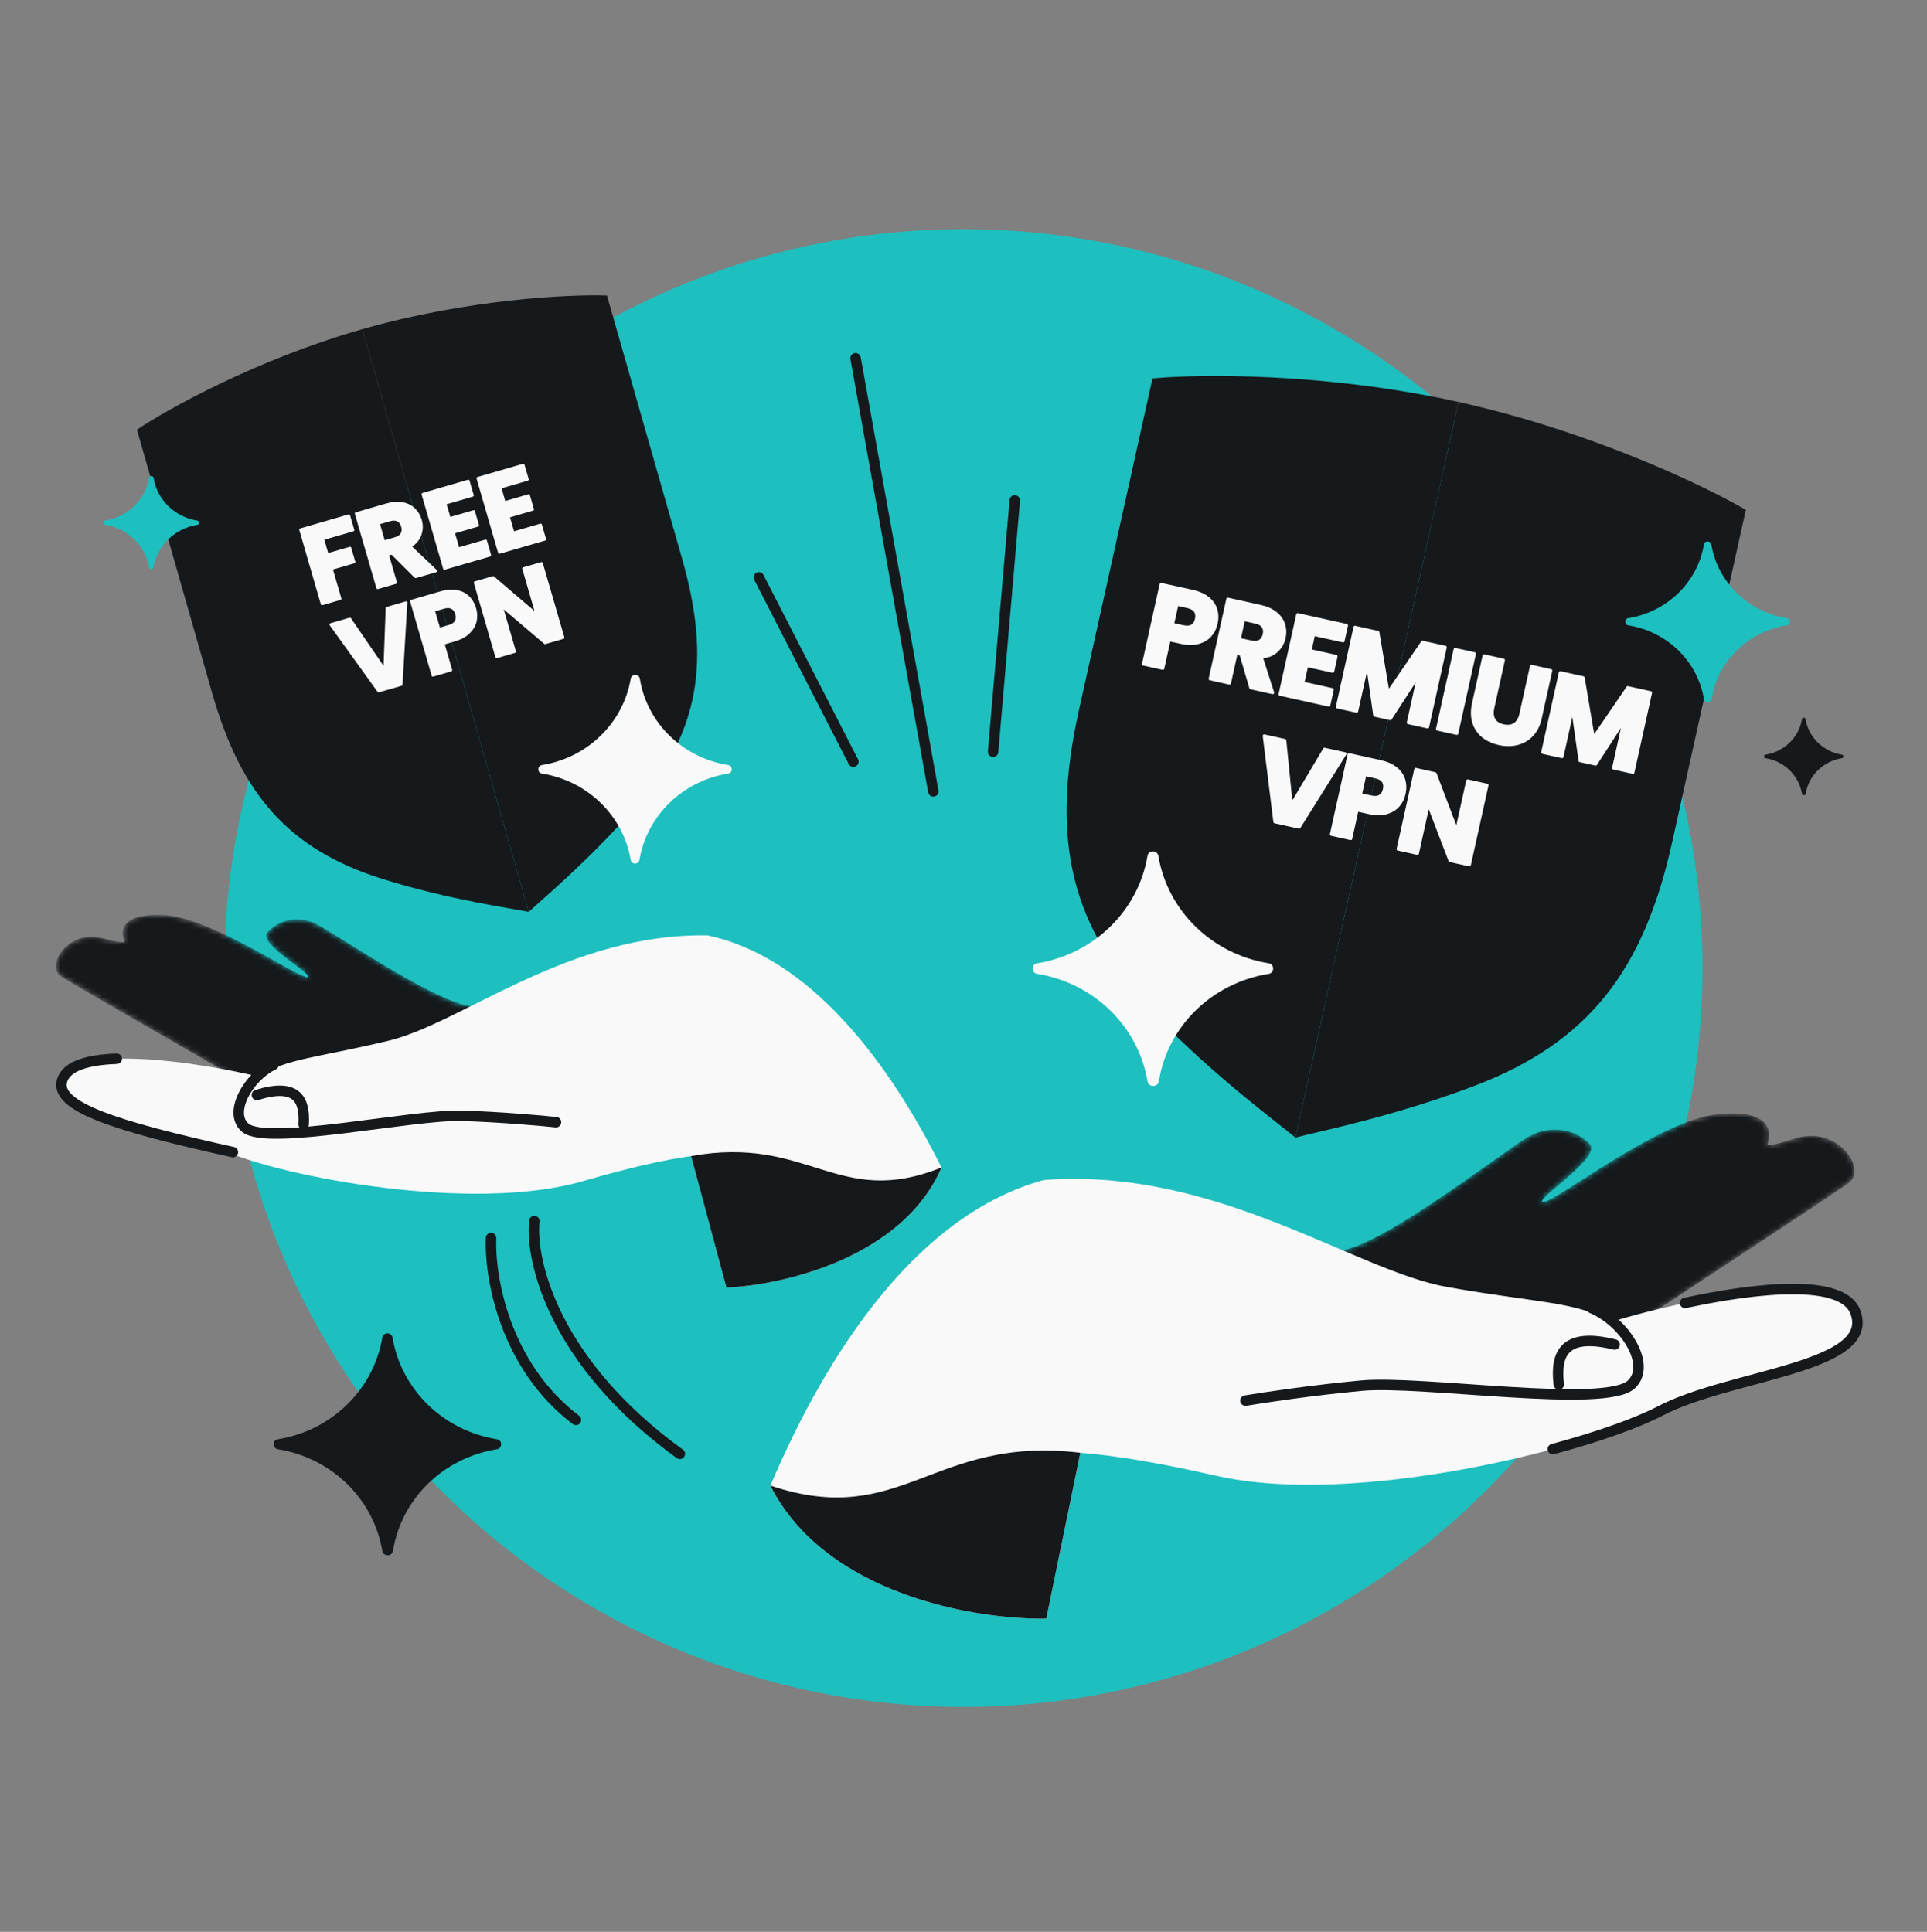 <svg width="368" height="369" viewBox="0 0 368 369" fill="none" xmlns="http://www.w3.org/2000/svg">
<rect x="0" y="0" width="368" height="369" fill="#808080" stroke="none"/>
<g clip-path="url(#clip0_3034_2664)">
<circle cx="184" cy="184.91" r="141.131" fill="#1EBFBF"/>
<mask id="mask0_3034_2664" style="mask-type:alpha" maskUnits="userSpaceOnUse" x="10" y="174" width="95" height="33">
<path d="M11.671 186.51C14.548 188.397 43.425 204.859 44.58 205.649C50.682 209.454 86.971 200.572 104.353 195.655C101.719 194.941 94.995 193.224 89.173 192.061C81.896 190.608 64.308 178.498 60.474 176.538C56.64 174.578 52.722 176.026 51.003 178.211C49.284 180.395 60.333 186.365 58.71 186.646C57.088 186.928 40.373 175.23 31.315 174.787C24.069 174.432 22.661 177.071 23.788 179.828C23.788 179.828 24.205 180.433 19.499 179.2C12.955 177.485 8.62 184.509 11.671 186.51Z" fill="black"/>
</mask>
<g mask="url(#mask0_3034_2664)">
<path d="M11.671 186.51C14.548 188.397 43.425 204.859 44.58 205.649C50.682 209.454 86.971 200.572 104.353 195.655C101.719 194.941 94.995 193.224 89.173 192.061C81.896 190.608 64.308 178.498 60.474 176.538C56.64 174.578 52.722 176.026 51.003 178.211C49.284 180.395 60.333 186.365 58.71 186.646C57.088 186.928 40.373 175.23 31.315 174.787C24.069 174.432 22.661 177.071 23.788 179.828C23.788 179.828 24.205 180.433 19.499 179.2C12.955 177.485 8.62 184.509 11.671 186.51Z" fill="#16191C"/>
<path d="M21.35 178.799C32.972 182.42 56.897 195.89 63.371 202.465M50.288 181.348C61.198 188.438 83.523 199.711 82.354 199.903" stroke="#1EBFBF" stroke-width="https://surfshark.com/wp-content/uploads/2023/08/2"/>
</g>
<path d="M74.139 198.804C88.235 195.449 108.482 178.222 135.085 178.667C154.602 182.769 169.644 202.636 179.801 223.001C172.345 240.313 149.309 245.51 138.723 245.944L131.979 220.826C126.746 221.545 119.954 223.095 111.348 225.602C90.261 231.743 53.957 224.801 42.695 219.758C31.434 214.716 9.002 215.167 11.879 206.309C14.18 199.224 37.734 202.887 49.223 205.604C55.128 202.088 60.042 202.159 74.139 198.804Z" fill="#F9F9F9"/>
<path d="M22.298 202.23C16.909 202.417 12.776 203.545 11.878 206.31C10.226 211.396 22.299 215.145 44.476 220.065" stroke="#16191C" stroke-width="2" stroke-linecap="round"/>
<path d="M138.723 245.943L131.979 220.825C154.516 216.733 159.96 230.999 179.801 223C172.345 240.312 149.309 245.509 138.723 245.943Z" fill="#16191C"/>
<path d="M52.249 203.35C47.334 205.767 43.513 212.604 46.855 215.415C51.032 218.929 78.929 212.824 88.241 213.124C95.691 213.363 103.303 214.04 106.178 214.348" stroke="#16191C" stroke-width="2" stroke-linecap="round"/>
<path d="M49.058 209.151C56.697 206.77 58.264 210.022 57.987 214.75" stroke="#16191C" stroke-width="2" stroke-linecap="round"/>
<path d="M26.148 82.07C32.123 78.063 49.1 68.614 69.206 62.874L100.982 174.176C97.924 173.539 85.835 171.898 73.088 167.902C55.081 162.256 46.022 151.684 40.499 132.335L26.148 82.07Z" fill="#16191C"/>
<path d="M115.909 56.444C108.719 56.196 89.313 57.134 69.207 62.874L100.983 174.176C103.244 172.02 112.644 164.244 121.36 154.121C133.672 139.819 135.783 126.058 130.259 106.709L115.909 56.444Z" fill="#16191C"/>
<path d="M66.626 98.484L67.43 101.256L61.643 102.935L62.512 105.93L66.843 104.673L67.623 107.365L63.293 108.621L64.96 114.367L61.5 115.371L57.379 101.167L66.626 98.484ZM79.358 110.19L74.848 105.685L74.018 105.926L75.574 111.288L72.114 112.292L67.992 98.088L73.8 96.403C74.919 96.078 75.927 95.997 76.823 96.162C77.732 96.322 78.483 96.689 79.073 97.264C79.66 97.825 80.075 98.523 80.318 99.36C80.592 100.304 80.566 101.225 80.242 102.124C79.931 103.018 79.302 103.771 78.353 104.383L83.263 109.057L79.358 110.19ZM73.308 103.478L75.453 102.855C76.087 102.671 76.514 102.379 76.734 101.979C76.968 101.575 77.002 101.089 76.838 100.523C76.681 99.983 76.396 99.605 75.982 99.389C75.582 99.169 75.065 99.15 74.431 99.335L72.286 99.957L73.308 103.478ZM85.004 96.157L85.838 99.03L90.472 97.686L91.247 100.357L86.613 101.701L87.517 104.817L92.758 103.297L93.562 106.069L84.861 108.593L80.74 94.389L89.441 91.864L90.245 94.636L85.004 96.157ZM95.499 93.112L96.333 95.985L100.966 94.641L101.741 97.312L97.108 98.656L98.012 101.772L103.253 100.252L104.057 103.024L95.356 105.548L91.235 91.344L99.936 88.819L100.74 91.591L95.499 93.112ZM77.55 115.098L76.633 130.764L72.303 132.021L63.144 119.278L66.826 118.209L73.459 127.912L73.888 116.16L77.55 115.098ZM90.696 116.241C90.935 117.064 90.966 117.875 90.787 118.672C90.605 119.456 90.184 120.171 89.523 120.816C88.862 121.461 87.951 121.952 86.791 122.289L84.646 122.911L86.126 128.01L82.666 129.014L78.544 114.809L84.149 113.183C85.282 112.854 86.297 112.772 87.193 112.936C88.088 113.101 88.832 113.47 89.423 114.044C90.013 114.619 90.438 115.351 90.696 116.241ZM85.73 119.613C86.391 119.421 86.838 119.123 87.072 118.719C87.305 118.315 87.34 117.83 87.176 117.263C87.011 116.696 86.722 116.305 86.308 116.089C85.895 115.872 85.357 115.86 84.696 116.052L82.814 116.598L83.848 120.159L85.73 119.613ZM107.547 121.795L104.087 122.799L95.758 115.716L98.3 124.478L94.84 125.482L90.719 111.277L94.179 110.273L102.52 117.396L99.966 108.594L103.426 107.59L107.547 121.795Z" fill="#F9F9F9"/>
<path d="M66.626 98.484L66.852 98.418C66.816 98.293 66.685 98.222 66.561 98.258L66.626 98.484ZM67.43 101.256L67.496 101.482C67.621 101.446 67.693 101.315 67.657 101.19L67.43 101.256ZM61.643 102.935L61.578 102.709C61.453 102.745 61.381 102.876 61.417 103.001L61.643 102.935ZM62.512 105.93L62.286 105.995C62.322 106.12 62.453 106.192 62.578 106.156L62.512 105.93ZM66.843 104.673L67.069 104.608C67.032 104.483 66.902 104.411 66.777 104.447L66.843 104.673ZM67.623 107.365L67.689 107.591C67.814 107.554 67.886 107.424 67.849 107.299L67.623 107.365ZM63.293 108.621L63.227 108.395C63.103 108.431 63.031 108.562 63.067 108.687L63.293 108.621ZM64.96 114.367L65.026 114.594C65.151 114.557 65.223 114.427 65.187 114.302L64.96 114.367ZM61.5 115.371L61.274 115.437C61.31 115.562 61.441 115.634 61.566 115.598L61.5 115.371ZM57.379 101.167L57.313 100.941C57.188 100.977 57.117 101.108 57.153 101.233L57.379 101.167ZM66.4 98.549L67.204 101.322L67.657 101.19L66.852 98.418L66.4 98.549ZM67.365 101.03L61.578 102.709L61.709 103.161L67.496 101.482L67.365 101.03ZM61.417 103.001L62.286 105.995L62.739 105.864L61.87 102.869L61.417 103.001ZM62.578 106.156L66.908 104.9L66.777 104.447L62.447 105.704L62.578 106.156ZM66.616 104.739L67.397 107.43L67.849 107.299L67.069 104.608L66.616 104.739ZM67.558 107.138L63.227 108.395L63.359 108.847L67.689 107.591L67.558 107.138ZM63.067 108.687L64.734 114.433L65.187 114.302L63.519 108.555L63.067 108.687ZM64.895 114.141L61.435 115.145L61.566 115.598L65.026 114.594L64.895 114.141ZM61.727 115.306L57.605 101.101L57.153 101.233L61.274 115.437L61.727 115.306ZM57.445 101.393L66.692 98.71L66.561 98.258L57.313 100.941L57.445 101.393ZM79.358 110.19L79.191 110.357C79.252 110.417 79.341 110.44 79.423 110.416L79.358 110.19ZM74.848 105.685L75.014 105.519C74.953 105.458 74.865 105.435 74.782 105.459L74.848 105.685ZM74.018 105.926L73.953 105.7C73.828 105.736 73.756 105.867 73.792 105.992L74.018 105.926ZM75.574 111.288L75.639 111.514C75.764 111.478 75.836 111.347 75.8 111.222L75.574 111.288ZM72.114 112.292L71.888 112.358C71.924 112.482 72.055 112.554 72.18 112.518L72.114 112.292ZM67.992 98.088L67.927 97.861C67.802 97.898 67.73 98.028 67.766 98.153L67.992 98.088ZM76.823 96.162L76.781 96.393L76.782 96.393L76.823 96.162ZM79.073 97.264L78.909 97.432L78.911 97.434L79.073 97.264ZM80.242 102.124L80.021 102.044L80.02 102.046L80.242 102.124ZM78.353 104.383L78.225 104.185C78.165 104.224 78.125 104.289 78.118 104.361C78.112 104.433 78.138 104.504 78.191 104.554L78.353 104.383ZM83.263 109.057L83.329 109.283C83.409 109.26 83.472 109.195 83.492 109.113C83.512 109.031 83.486 108.945 83.425 108.887L83.263 109.057ZM73.308 103.478L73.082 103.543C73.118 103.668 73.248 103.74 73.373 103.704L73.308 103.478ZM76.734 101.979L76.53 101.861L76.528 101.865L76.734 101.979ZM75.982 99.389L75.869 99.595L75.873 99.598L75.982 99.389ZM72.286 99.957L72.221 99.731C72.096 99.767 72.024 99.897 72.06 100.022L72.286 99.957ZM79.524 110.024L75.014 105.519L74.681 105.852L79.191 110.357L79.524 110.024ZM74.782 105.459L73.953 105.7L74.084 106.152L74.913 105.911L74.782 105.459ZM73.792 105.992L75.348 111.354L75.8 111.222L74.244 105.86L73.792 105.992ZM75.508 111.062L72.048 112.066L72.18 112.518L75.639 111.514L75.508 111.062ZM72.34 112.226L68.219 98.022L67.766 98.153L71.888 112.358L72.34 112.226ZM68.058 98.314L73.865 96.629L73.734 96.176L67.927 97.861L68.058 98.314ZM73.865 96.629C74.959 96.311 75.929 96.237 76.781 96.393L76.865 95.93C75.925 95.757 74.879 95.844 73.734 96.176L73.865 96.629ZM76.782 96.393C77.651 96.546 78.356 96.895 78.909 97.432L79.237 97.095C78.609 96.484 77.814 96.097 76.864 95.93L76.782 96.393ZM78.911 97.434C79.465 97.964 79.859 98.626 80.091 99.425L80.544 99.294C80.29 98.421 79.855 97.685 79.236 97.093L78.911 97.434ZM80.091 99.425C80.352 100.323 80.328 101.194 80.021 102.044L80.464 102.204C80.805 101.257 80.831 100.285 80.544 99.294L80.091 99.425ZM80.02 102.046C79.729 102.882 79.138 103.596 78.225 104.185L78.481 104.581C79.465 103.946 80.133 103.154 80.465 102.201L80.02 102.046ZM78.191 104.554L83.101 109.228L83.425 108.887L78.515 104.212L78.191 104.554ZM83.197 108.831L79.292 109.964L79.423 110.416L83.329 109.283L83.197 108.831ZM73.373 103.704L75.518 103.081L75.387 102.629L73.242 103.251L73.373 103.704ZM75.518 103.081C76.185 102.888 76.679 102.568 76.94 102.092L76.528 101.865C76.349 102.191 75.988 102.455 75.387 102.629L75.518 103.081ZM76.938 102.097C77.212 101.623 77.241 101.068 77.064 100.457L76.612 100.588C76.763 101.11 76.724 101.526 76.53 101.861L76.938 102.097ZM77.064 100.457C76.894 99.869 76.573 99.432 76.091 99.18L75.873 99.598C76.219 99.778 76.469 100.097 76.612 100.588L77.064 100.457ZM76.096 99.183C75.621 98.921 75.033 98.915 74.365 99.108L74.497 99.561C75.097 99.386 75.544 99.416 75.869 99.595L76.096 99.183ZM74.365 99.108L72.221 99.731L72.352 100.183L74.497 99.561L74.365 99.108ZM72.06 100.022L73.082 103.543L73.534 103.412L72.512 99.891L72.06 100.022ZM85.004 96.157L84.939 95.931C84.814 95.967 84.742 96.098 84.778 96.223L85.004 96.157ZM85.838 99.03L85.612 99.096C85.648 99.221 85.779 99.293 85.904 99.256L85.838 99.03ZM90.472 97.686L90.698 97.62C90.662 97.495 90.531 97.423 90.406 97.46L90.472 97.686ZM91.247 100.357L91.312 100.583C91.437 100.547 91.509 100.416 91.473 100.291L91.247 100.357ZM86.613 101.701L86.547 101.475C86.422 101.511 86.351 101.642 86.387 101.767L86.613 101.701ZM87.517 104.817L87.291 104.883C87.327 105.008 87.458 105.08 87.583 105.043L87.517 104.817ZM92.758 103.297L92.984 103.231C92.948 103.106 92.817 103.034 92.692 103.071L92.758 103.297ZM93.562 106.069L93.628 106.295C93.753 106.259 93.825 106.128 93.788 106.003L93.562 106.069ZM84.861 108.593L84.635 108.659C84.671 108.784 84.802 108.856 84.927 108.819L84.861 108.593ZM80.74 94.389L80.674 94.163C80.549 94.199 80.478 94.329 80.514 94.454L80.74 94.389ZM89.441 91.864L89.667 91.799C89.631 91.674 89.5 91.602 89.375 91.638L89.441 91.864ZM90.245 94.636L90.311 94.862C90.436 94.826 90.507 94.696 90.471 94.571L90.245 94.636ZM84.778 96.223L85.612 99.096L86.064 98.965L85.23 96.091L84.778 96.223ZM85.904 99.256L90.537 97.912L90.406 97.46L85.772 98.804L85.904 99.256ZM90.246 97.751L91.02 100.422L91.473 100.291L90.698 97.62L90.246 97.751ZM91.181 100.131L86.547 101.475L86.679 101.927L91.312 100.583L91.181 100.131ZM86.387 101.767L87.291 104.883L87.743 104.752L86.839 101.636L86.387 101.767ZM87.583 105.043L92.823 103.523L92.692 103.071L87.451 104.591L87.583 105.043ZM92.532 103.362L93.336 106.134L93.788 106.003L92.984 103.231L92.532 103.362ZM93.496 105.843L84.796 108.367L84.927 108.819L93.628 106.295L93.496 105.843ZM85.088 108.528L80.966 94.323L80.514 94.454L84.635 108.659L85.088 108.528ZM80.805 94.615L89.506 92.09L89.375 91.638L80.674 94.163L80.805 94.615ZM89.215 91.93L90.019 94.702L90.471 94.571L89.667 91.799L89.215 91.93ZM90.179 94.41L84.939 95.931L85.07 96.383L90.311 94.862L90.179 94.41ZM95.499 93.112L95.433 92.886C95.309 92.922 95.237 93.053 95.273 93.177L95.499 93.112ZM96.333 95.985L96.107 96.051C96.143 96.176 96.273 96.248 96.398 96.211L96.333 95.985ZM100.966 94.641L101.193 94.575C101.156 94.45 101.026 94.378 100.901 94.415L100.966 94.641ZM101.741 97.312L101.807 97.538C101.932 97.501 102.004 97.371 101.968 97.246L101.741 97.312ZM97.108 98.656L97.042 98.43C96.917 98.466 96.845 98.597 96.882 98.722L97.108 98.656ZM98.012 101.772L97.786 101.838C97.822 101.963 97.953 102.035 98.078 101.998L98.012 101.772ZM103.253 100.252L103.479 100.186C103.442 100.061 103.312 99.989 103.187 100.025L103.253 100.252ZM104.057 103.024L104.123 103.25C104.247 103.214 104.319 103.083 104.283 102.958L104.057 103.024ZM95.356 105.548L95.13 105.614C95.166 105.739 95.297 105.811 95.422 105.774L95.356 105.548ZM91.235 91.344L91.169 91.118C91.044 91.154 90.972 91.284 91.009 91.409L91.235 91.344ZM99.936 88.819L100.162 88.754C100.125 88.629 99.995 88.557 99.87 88.593L99.936 88.819ZM100.74 91.591L100.805 91.817C100.93 91.781 101.002 91.651 100.966 91.526L100.74 91.591ZM95.273 93.177L96.107 96.051L96.559 95.919L95.725 93.046L95.273 93.177ZM96.398 96.211L101.032 94.867L100.901 94.415L96.267 95.759L96.398 96.211ZM100.74 94.706L101.515 97.377L101.968 97.246L101.193 94.575L100.74 94.706ZM101.676 97.085L97.042 98.43L97.173 98.882L101.807 97.538L101.676 97.085ZM96.882 98.722L97.786 101.838L98.238 101.707L97.334 98.591L96.882 98.722ZM98.078 101.998L103.318 100.478L103.187 100.025L97.946 101.546L98.078 101.998ZM103.026 100.317L103.831 103.089L104.283 102.958L103.479 100.186L103.026 100.317ZM103.991 102.798L95.29 105.322L95.422 105.774L104.123 103.25L103.991 102.798ZM95.582 105.483L91.461 91.278L91.009 91.409L95.13 105.614L95.582 105.483ZM91.3 91.57L100.001 89.045L99.87 88.593L91.169 91.118L91.3 91.57ZM99.709 88.885L100.514 91.657L100.966 91.526L100.162 88.754L99.709 88.885ZM100.674 91.365L95.433 92.886L95.565 93.338L100.805 91.817L100.674 91.365ZM77.55 115.098L77.785 115.112C77.79 115.035 77.757 114.961 77.697 114.914C77.637 114.866 77.558 114.85 77.485 114.872L77.55 115.098ZM76.633 130.764L76.699 130.99C76.795 130.963 76.863 130.878 76.868 130.778L76.633 130.764ZM72.303 132.021L72.112 132.158C72.17 132.239 72.273 132.275 72.369 132.247L72.303 132.021ZM63.144 119.278L63.078 119.052C63.004 119.073 62.946 119.129 62.921 119.201C62.896 119.273 62.908 119.353 62.952 119.415L63.144 119.278ZM66.826 118.209L67.02 118.077C66.963 117.993 66.858 117.955 66.76 117.983L66.826 118.209ZM73.459 127.912L73.264 128.045C73.322 128.129 73.426 128.167 73.524 128.138C73.622 128.11 73.69 128.022 73.694 127.921L73.459 127.912ZM73.888 116.16L73.822 115.934C73.725 115.963 73.656 116.05 73.653 116.152L73.888 116.16ZM77.315 115.084L76.398 130.75L76.868 130.778L77.785 115.112L77.315 115.084ZM76.568 130.538L72.238 131.794L72.369 132.247L76.699 130.99L76.568 130.538ZM72.494 131.883L63.335 119.141L62.952 119.415L72.112 132.158L72.494 131.883ZM63.209 119.504L66.892 118.436L66.76 117.983L63.078 119.052L63.209 119.504ZM66.632 118.342L73.264 128.045L73.653 127.779L67.02 118.077L66.632 118.342ZM73.694 127.921L74.123 116.169L73.653 116.152L73.223 127.904L73.694 127.921ZM73.954 116.387L77.616 115.324L77.485 114.872L73.822 115.934L73.954 116.387ZM90.787 118.672L91.017 118.725L91.017 118.723L90.787 118.672ZM89.523 120.816L89.358 120.647L89.523 120.816ZM84.646 122.911L84.581 122.685C84.456 122.721 84.384 122.852 84.42 122.977L84.646 122.911ZM86.126 128.01L86.191 128.236C86.316 128.2 86.388 128.069 86.352 127.944L86.126 128.01ZM82.666 129.014L82.439 129.08C82.476 129.204 82.606 129.276 82.731 129.24L82.666 129.014ZM78.544 114.809L78.479 114.583C78.354 114.62 78.282 114.75 78.318 114.875L78.544 114.809ZM87.193 112.936L87.235 112.705L87.193 112.936ZM82.814 116.598L82.749 116.372C82.624 116.408 82.552 116.539 82.588 116.663L82.814 116.598ZM83.848 120.159L83.622 120.225C83.658 120.35 83.788 120.421 83.913 120.385L83.848 120.159ZM90.47 116.307C90.698 117.094 90.727 117.864 90.558 118.621L91.017 118.723C91.204 117.885 91.172 117.035 90.922 116.176L90.47 116.307ZM90.558 118.619C90.388 119.353 89.992 120.029 89.358 120.647L89.687 120.984C90.376 120.313 90.823 119.559 91.017 118.725L90.558 118.619ZM89.358 120.647C88.732 121.259 87.859 121.734 86.725 122.063L86.857 122.515C88.043 122.171 88.991 121.664 89.687 120.984L89.358 120.647ZM86.725 122.063L84.581 122.685L84.712 123.137L86.857 122.515L86.725 122.063ZM84.42 122.977L85.9 128.076L86.352 127.944L84.872 122.845L84.42 122.977ZM86.06 127.784L82.6 128.788L82.731 129.24L86.191 128.236L86.06 127.784ZM82.892 128.948L78.77 114.744L78.318 114.875L82.439 129.08L82.892 128.948ZM78.61 115.036L84.215 113.409L84.084 112.957L78.479 114.583L78.61 115.036ZM84.215 113.409C85.323 113.088 86.299 113.012 87.15 113.168L87.235 112.705C86.294 112.532 85.242 112.621 84.084 112.957L84.215 113.409ZM87.15 113.168C88.005 113.325 88.705 113.675 89.259 114.213L89.587 113.875C88.959 113.265 88.172 112.876 87.235 112.705L87.15 113.168ZM89.259 114.213C89.817 114.756 90.222 115.451 90.47 116.307L90.922 116.176C90.654 115.251 90.21 114.482 89.587 113.875L89.259 114.213ZM85.795 119.839C86.487 119.638 87 119.314 87.275 118.837L86.868 118.601C86.676 118.933 86.294 119.204 85.664 119.387L85.795 119.839ZM87.275 118.837C87.549 118.363 87.579 117.808 87.402 117.197L86.95 117.329C87.101 117.851 87.061 118.266 86.868 118.601L87.275 118.837ZM87.402 117.197C87.225 116.586 86.902 116.133 86.418 115.88L86.199 116.297C86.542 116.477 86.798 116.807 86.95 117.329L87.402 117.197ZM86.418 115.88C85.929 115.625 85.323 115.625 84.631 115.826L84.762 116.278C85.392 116.095 85.86 116.12 86.199 116.297L86.418 115.88ZM84.631 115.826L82.749 116.372L82.88 116.824L84.762 116.278L84.631 115.826ZM82.588 116.663L83.622 120.225L84.074 120.094L83.041 116.532L82.588 116.663ZM83.913 120.385L85.795 119.839L85.664 119.387L83.782 119.933L83.913 120.385ZM107.547 121.795L107.613 122.021C107.738 121.985 107.81 121.854 107.773 121.729L107.547 121.795ZM104.087 122.799L103.935 122.978C103.995 123.029 104.077 123.047 104.153 123.025L104.087 122.799ZM95.758 115.716L95.91 115.537C95.831 115.469 95.717 115.462 95.63 115.518C95.543 115.575 95.503 115.682 95.532 115.782L95.758 115.716ZM98.3 124.478L98.366 124.704C98.491 124.668 98.562 124.537 98.526 124.412L98.3 124.478ZM94.84 125.482L94.614 125.547C94.65 125.672 94.781 125.744 94.906 125.708L94.84 125.482ZM90.719 111.277L90.653 111.051C90.528 111.087 90.456 111.218 90.493 111.343L90.719 111.277ZM94.179 110.273L94.332 110.094C94.271 110.043 94.189 110.025 94.113 110.047L94.179 110.273ZM102.52 117.396L102.367 117.575C102.446 117.643 102.56 117.65 102.647 117.594C102.735 117.537 102.775 117.43 102.746 117.33L102.52 117.396ZM99.966 108.594L99.9 108.368C99.775 108.404 99.703 108.535 99.74 108.66L99.966 108.594ZM103.426 107.59L103.652 107.524C103.616 107.4 103.485 107.328 103.36 107.364L103.426 107.59ZM107.482 121.568L104.022 122.572L104.153 123.025L107.613 122.021L107.482 121.568ZM104.24 122.619L95.91 115.537L95.606 115.896L103.935 122.978L104.24 122.619ZM95.532 115.782L98.074 124.543L98.526 124.412L95.984 115.651L95.532 115.782ZM98.234 124.252L94.774 125.255L94.906 125.708L98.366 124.704L98.234 124.252ZM95.066 125.416L90.945 111.211L90.493 111.343L94.614 125.547L95.066 125.416ZM90.784 111.503L94.244 110.499L94.113 110.047L90.653 111.051L90.784 111.503ZM94.026 110.452L102.367 117.575L102.673 117.217L94.332 110.094L94.026 110.452ZM102.746 117.33L100.192 108.528L99.74 108.66L102.293 117.462L102.746 117.33ZM100.031 108.82L103.491 107.816L103.36 107.364L99.9 108.368L100.031 108.82ZM103.2 107.656L107.321 121.86L107.773 121.729L103.652 107.524L103.2 107.656Z" fill="#F9F9F9"/>
<path d="M103.567 147.77C102.557 147.689 102.558 146.211 103.567 146.122C112.2 144.709 118.978 138.117 120.43 129.72C120.531 128.642 122.105 128.642 122.205 129.72C123.577 138.117 130.355 144.709 138.988 146.122C139.997 146.211 139.998 147.689 138.988 147.77C130.355 149.182 123.577 155.774 122.125 164.171C122.028 165.204 120.518 165.204 120.43 164.171C118.978 155.774 112.2 149.182 103.567 147.77Z" fill="#F9F9F9"/>
<path d="M20.13 100.25C19.631 100.21 19.631 99.48 20.13 99.436C24.398 98.737 27.749 95.479 28.467 91.328C28.517 90.795 29.294 90.795 29.344 91.328C30.022 95.479 33.373 98.737 37.641 99.436C38.14 99.48 38.14 100.21 37.641 100.25C33.373 100.949 30.022 104.207 29.304 108.359C29.257 108.869 28.51 108.869 28.467 108.359C27.749 104.207 24.398 100.949 20.13 100.25Z" fill="#1EBFBF"/>
<mask id="mask1_3034_2664" style="mask-type:alpha" maskUnits="userSpaceOnUse" x="238" y="212" width="117" height="42">
<path d="M353.067 225.936C349.637 228.493 315.024 251.076 313.65 252.143C306.36 257.321 260.659 249.002 238.72 244.196C241.936 243.114 250.152 240.481 257.291 238.604C266.215 236.257 287.141 219.917 291.753 217.198C296.365 214.479 301.336 215.985 303.632 218.568C305.929 221.151 292.661 229.384 294.696 229.612C296.73 229.84 316.603 214.076 327.812 212.85C336.779 211.87 338.723 215.04 337.53 218.546C337.53 218.546 337.058 219.328 342.806 217.447C350.8 214.831 356.704 223.224 353.067 225.936Z" fill="black"/>
</mask>
<g mask="url(#mask1_3034_2664)">
<path d="M353.067 225.936C349.637 228.493 315.024 251.076 313.65 252.143C306.36 257.321 260.659 249.002 238.72 244.196C241.936 243.114 250.152 240.481 257.291 238.604C266.215 236.257 287.141 219.917 291.753 217.198C296.365 214.479 301.336 215.985 303.632 218.568C305.929 221.151 292.661 229.384 294.696 229.612C296.73 229.84 316.603 214.076 327.812 212.85C336.779 211.87 338.723 215.04 337.53 218.546C337.53 218.546 337.058 219.328 342.806 217.447C350.8 214.831 356.704 223.224 353.067 225.936Z" fill="#16191C"/>
<path d="M340.48 217.087C326.326 222.448 297.637 240.949 290.092 249.592M304.754 222.408C291.742 232.021 264.875 247.676 266.341 247.828" stroke="#1EBFBF" stroke-width="https://surfshark.com/wp-content/uploads/2023/08/2"/>
</g>
<path d="M276.453 245.85C258.707 242.738 232.295 222.866 199.311 225.401C175.393 231.948 158.205 257.727 147.118 283.759C157.662 304.689 186.641 309.422 199.812 309.171L206.309 277.494C212.857 277.996 221.402 279.414 232.27 281.884C258.899 287.934 303.439 276.611 317.04 269.513C330.641 262.415 358.515 261.302 354.285 250.524C350.9 241.901 321.94 248.203 307.883 252.432C300.292 248.509 294.199 248.963 276.453 245.85Z" fill="#F9F9F9"/>
<path d="M296.543 276.793C305.423 274.396 312.762 271.746 317.04 269.513C330.641 262.415 358.515 261.302 354.285 250.524C351.818 244.239 335.766 245.883 321.8 248.873" stroke="#16191C" stroke-width="2" stroke-linecap="round"/>
<path d="M199.81 309.171L206.308 277.494C178.032 274.095 172.338 292.208 147.117 283.759C157.661 304.689 186.639 309.421 199.81 309.171Z" fill="#16191C"/>
<path d="M303.958 249.861C310.238 252.494 315.49 260.695 311.553 264.433C306.631 269.105 271.551 263.609 260.016 264.675C250.788 265.528 241.392 266.934 237.847 267.531" stroke="#16191C" stroke-width="2" stroke-linecap="round"/>
<path d="M308.354 256.822C298.694 254.436 296.992 258.589 297.688 264.437" stroke="#16191C" stroke-width="2" stroke-linecap="round"/>
<path d="M333.401 97.394C325.686 92.866 303.912 82.405 278.53 76.78L247.391 217.287C251.139 216.269 266.02 213.331 281.543 207.421C303.47 199.072 313.925 185.274 319.338 160.849L333.401 97.394Z" fill="#16191C"/>
<path d="M220.087 72.281C228.992 71.437 253.147 71.155 278.529 76.78L247.39 217.287C244.424 214.781 232.177 205.831 220.605 193.916C204.258 177.084 200.611 160.162 206.025 135.736L220.087 72.281Z" fill="#16191C"/>
<path d="M232.254 119.09C232.059 119.972 231.677 120.738 231.109 121.386C230.543 122.02 229.791 122.468 228.853 122.731C227.914 122.994 226.823 122.988 225.579 122.712L223.278 122.203L222.068 127.673L218.356 126.852L221.728 111.615L227.74 112.945C228.955 113.214 229.936 113.651 230.683 114.257C231.429 114.862 231.93 115.58 232.187 116.411C232.443 117.242 232.466 118.135 232.254 119.09ZM225.95 119.698C226.659 119.855 227.224 119.805 227.644 119.55C228.065 119.294 228.343 118.862 228.478 118.254C228.612 117.646 228.542 117.138 228.269 116.728C227.995 116.318 227.504 116.035 226.795 115.878L224.776 115.431L223.931 119.251L225.95 119.698ZM238.864 131.39L236.968 124.937L236.078 124.74L234.805 130.492L231.094 129.67L234.465 114.433L240.695 115.812C241.896 116.078 242.869 116.513 243.616 117.118C244.377 117.727 244.885 118.447 245.142 119.278C245.401 120.094 245.432 120.951 245.233 121.848C245.009 122.861 244.52 123.701 243.765 124.369C243.024 125.04 242.06 125.418 240.872 125.505L243.053 132.317L238.864 131.39ZM236.659 122.113L238.96 122.623C239.64 122.773 240.183 122.719 240.59 122.46C241.011 122.204 241.288 121.772 241.423 121.164C241.551 120.585 241.478 120.091 241.205 119.681C240.945 119.275 240.476 118.996 239.796 118.846L237.495 118.337L236.659 122.113ZM250.872 121.183L250.19 124.265L255.16 125.365L254.526 128.23L249.556 127.13L248.816 130.473L254.437 131.717L253.78 134.69L244.446 132.625L247.818 117.388L257.151 119.453L256.493 122.427L250.872 121.183ZM276.01 123.626L272.638 138.863L268.926 138.042L270.948 128.904L265.519 137.288L262.524 136.625L261.121 126.707L259.094 135.866L255.383 135.045L258.754 119.808L263.139 120.778L265.08 132.273L271.647 122.661L276.01 123.626ZM281.584 124.86L278.212 140.096L274.501 139.275L277.872 124.038L281.584 124.86ZM287.113 126.083L285.096 135.199C284.894 136.111 284.963 136.862 285.303 137.454C285.643 138.045 286.247 138.436 287.115 138.629C287.983 138.821 288.703 138.722 289.275 138.332C289.847 137.943 290.234 137.292 290.436 136.381L292.453 127.265L296.164 128.086L294.152 137.18C293.851 138.54 293.307 139.627 292.52 140.439C291.733 141.252 290.795 141.788 289.705 142.048C288.63 142.311 287.492 142.309 286.291 142.043C285.09 141.778 284.063 141.308 283.211 140.633C282.376 139.948 281.787 139.074 281.446 138.012C281.107 136.935 281.088 135.716 281.389 134.356L283.402 125.262L287.113 126.083ZM315.219 132.302L311.848 147.539L308.136 146.718L310.158 137.58L304.729 145.964L301.733 145.301L300.331 135.383L298.304 144.542L294.592 143.721L297.964 128.484L302.348 129.454L304.29 140.949L310.857 131.337L315.219 132.302ZM256.873 143.972L248.097 158.013L243.452 156.985L241.419 140.553L245.369 141.427L246.6 153.766L252.944 143.103L256.873 143.972ZM268.144 151.612C267.949 152.494 267.567 153.26 266.998 153.908C266.433 154.542 265.681 154.99 264.743 155.253C263.804 155.516 262.713 155.51 261.468 155.235L259.168 154.725L257.957 160.195L254.246 159.374L257.617 144.137L263.63 145.467C264.845 145.736 265.826 146.173 266.572 146.779C267.319 147.384 267.82 148.102 268.077 148.933C268.333 149.764 268.355 150.657 268.144 151.612ZM261.839 152.22C262.548 152.377 263.113 152.328 263.534 152.072C263.955 151.816 264.233 151.384 264.367 150.776C264.502 150.168 264.432 149.66 264.159 149.25C263.885 148.84 263.394 148.557 262.685 148.4L260.666 147.954L259.821 151.774L261.839 152.22ZM280.614 165.209L276.903 164.387L272.775 153.615L270.695 163.014L266.984 162.192L270.355 146.956L274.067 147.777L278.185 158.592L280.274 149.15L283.986 149.972L280.614 165.209Z" fill="#F9F9F9"/>
<path d="M231.109 121.386L231.316 121.571L231.318 121.569L231.109 121.386ZM228.853 122.731L228.778 122.464L228.853 122.731ZM223.278 122.203L223.338 121.932C223.188 121.899 223.04 121.993 223.007 122.143L223.278 122.203ZM222.068 127.673L222.008 127.944C222.157 127.977 222.306 127.883 222.339 127.733L222.068 127.673ZM218.356 126.852L218.085 126.792C218.052 126.941 218.146 127.09 218.296 127.123L218.356 126.852ZM221.728 111.615L221.788 111.344C221.638 111.31 221.489 111.405 221.456 111.555L221.728 111.615ZM230.683 114.257L230.858 114.041L230.683 114.257ZM224.776 115.431L224.836 115.16C224.687 115.127 224.538 115.222 224.505 115.371L224.776 115.431ZM223.931 119.251L223.66 119.191C223.627 119.341 223.721 119.49 223.871 119.523L223.931 119.251ZM231.983 119.03C231.797 119.869 231.436 120.591 230.9 121.203L231.318 121.569C231.918 120.884 232.321 120.076 232.526 119.15L231.983 119.03ZM230.901 121.201C230.376 121.79 229.673 122.213 228.778 122.464L228.928 122.999C229.91 122.724 230.71 122.25 231.316 121.571L230.901 121.201ZM228.778 122.464C227.895 122.711 226.852 122.71 225.639 122.441L225.519 122.984C226.794 123.266 227.934 123.277 228.928 122.999L228.778 122.464ZM225.639 122.441L223.338 121.932L223.218 122.475L225.519 122.984L225.639 122.441ZM223.007 122.143L221.796 127.613L222.339 127.733L223.549 122.263L223.007 122.143ZM222.128 127.402L218.416 126.58L218.296 127.123L222.008 127.944L222.128 127.402ZM218.627 126.912L221.999 111.675L221.456 111.555L218.085 126.792L218.627 126.912ZM221.668 111.886L227.68 113.217L227.8 112.674L221.788 111.344L221.668 111.886ZM227.68 113.217C228.865 113.479 229.803 113.901 230.508 114.472L230.858 114.041C230.069 113.402 229.045 112.95 227.8 112.674L227.68 113.217ZM230.508 114.472C231.216 115.047 231.683 115.72 231.921 116.493L232.452 116.329C232.178 115.44 231.642 114.677 230.858 114.041L230.508 114.472ZM231.921 116.493C232.162 117.272 232.185 118.116 231.983 119.03L232.526 119.15C232.746 118.154 232.724 117.211 232.452 116.329L231.921 116.493ZM225.89 119.969C226.636 120.135 227.283 120.095 227.789 119.787L227.5 119.312C227.164 119.516 226.681 119.575 226.01 119.427L225.89 119.969ZM227.789 119.787C228.291 119.482 228.603 118.975 228.749 118.314L228.206 118.194C228.084 118.748 227.84 119.105 227.5 119.312L227.789 119.787ZM228.749 118.314C228.895 117.653 228.826 117.062 228.5 116.574L228.038 116.882C228.259 117.213 228.329 117.639 228.206 118.194L228.749 118.314ZM228.5 116.574C228.171 116.081 227.601 115.772 226.855 115.607L226.735 116.149C227.407 116.298 227.819 116.555 228.038 116.882L228.5 116.574ZM226.855 115.607L224.836 115.16L224.716 115.703L226.735 116.149L226.855 115.607ZM224.505 115.371L223.66 119.191L224.202 119.311L225.048 115.491L224.505 115.371ZM223.871 119.523L225.89 119.969L226.01 119.427L223.991 118.98L223.871 119.523ZM238.864 131.39L238.598 131.468C238.626 131.565 238.705 131.639 238.804 131.661L238.864 131.39ZM236.968 124.937L237.235 124.858C237.206 124.761 237.127 124.687 237.028 124.665L236.968 124.937ZM236.078 124.74L236.138 124.468C235.988 124.435 235.84 124.53 235.807 124.68L236.078 124.74ZM234.805 130.492L234.745 130.763C234.895 130.796 235.044 130.701 235.077 130.552L234.805 130.492ZM231.094 129.67L230.823 129.61C230.789 129.76 230.884 129.908 231.034 129.942L231.094 129.67ZM234.465 114.433L234.525 114.162C234.376 114.129 234.227 114.224 234.194 114.373L234.465 114.433ZM243.616 117.118L243.441 117.334L243.442 117.335L243.616 117.118ZM245.142 119.278L244.876 119.359L244.877 119.362L245.142 119.278ZM243.765 124.369L243.58 124.161L243.578 124.163L243.765 124.369ZM240.872 125.505L240.852 125.227C240.767 125.234 240.69 125.278 240.642 125.349C240.594 125.42 240.582 125.508 240.608 125.589L240.872 125.505ZM243.053 132.317L242.993 132.588C243.09 132.609 243.192 132.577 243.259 132.504C243.326 132.43 243.348 132.327 243.318 132.232L243.053 132.317ZM236.659 122.113L236.388 122.053C236.355 122.203 236.449 122.352 236.599 122.385L236.659 122.113ZM240.59 122.46L240.445 122.222L240.44 122.225L240.59 122.46ZM241.205 119.681L240.97 119.831L240.973 119.836L241.205 119.681ZM237.495 118.337L237.555 118.066C237.405 118.032 237.257 118.127 237.224 118.277L237.495 118.337ZM239.131 131.311L237.235 124.858L236.701 125.015L238.598 131.468L239.131 131.311ZM237.028 124.665L236.138 124.468L236.018 125.011L236.908 125.208L237.028 124.665ZM235.807 124.68L234.534 130.431L235.077 130.552L236.349 124.8L235.807 124.68ZM234.865 130.22L231.154 129.399L231.034 129.942L234.745 130.763L234.865 130.22ZM231.365 129.73L234.737 114.493L234.194 114.373L230.823 129.61L231.365 129.73ZM234.405 114.705L240.635 116.083L240.755 115.541L234.525 114.162L234.405 114.705ZM240.635 116.083C241.805 116.342 242.736 116.763 243.441 117.334L243.791 116.903C243.003 116.264 241.986 115.813 240.755 115.541L240.635 116.083ZM243.442 117.335C244.165 117.914 244.638 118.588 244.876 119.359L245.407 119.196C245.132 118.305 244.588 117.54 243.789 116.901L243.442 117.335ZM244.877 119.362C245.12 120.128 245.151 120.935 244.962 121.788L245.504 121.908C245.713 120.966 245.682 120.06 245.406 119.193L244.877 119.362ZM244.962 121.788C244.75 122.745 244.29 123.533 243.581 124.161L243.949 124.577C244.749 123.869 245.268 122.976 245.504 121.908L244.962 121.788ZM243.578 124.163C242.892 124.785 241.99 125.145 240.852 125.227L240.892 125.782C242.13 125.692 243.156 125.295 243.951 124.575L243.578 124.163ZM240.608 125.589L242.789 132.401L243.318 132.232L241.137 125.42L240.608 125.589ZM243.113 132.045L238.924 131.118L238.804 131.661L242.993 132.588L243.113 132.045ZM236.599 122.385L238.9 122.894L239.02 122.351L236.719 121.842L236.599 122.385ZM238.9 122.894C239.62 123.053 240.247 123.007 240.739 122.694L240.44 122.225C240.119 122.43 239.66 122.493 239.02 122.351L238.9 122.894ZM240.734 122.697C241.236 122.392 241.548 121.885 241.694 121.224L241.152 121.104C241.029 121.658 240.786 122.015 240.445 122.222L240.734 122.697ZM241.694 121.224C241.835 120.587 241.76 120.012 241.436 119.527L240.973 119.836C241.197 120.17 241.267 120.583 241.152 121.104L241.694 121.224ZM241.439 119.532C241.125 119.04 240.576 118.734 239.856 118.575L239.736 119.117C240.376 119.259 240.765 119.51 240.97 119.831L241.439 119.532ZM239.856 118.575L237.555 118.066L237.435 118.608L239.736 119.117L239.856 118.575ZM237.224 118.277L236.388 122.053L236.931 122.173L237.766 118.397L237.224 118.277ZM250.872 121.183L250.932 120.912C250.782 120.878 250.633 120.973 250.6 121.123L250.872 121.183ZM250.19 124.265L249.918 124.205C249.885 124.355 249.98 124.503 250.13 124.536L250.19 124.265ZM255.16 125.365L255.431 125.425C255.464 125.275 255.37 125.127 255.22 125.094L255.16 125.365ZM254.526 128.23L254.466 128.501C254.616 128.534 254.764 128.44 254.797 128.29L254.526 128.23ZM249.556 127.13L249.616 126.859C249.466 126.826 249.317 126.92 249.284 127.07L249.556 127.13ZM248.816 130.473L248.545 130.413C248.511 130.562 248.606 130.711 248.756 130.744L248.816 130.473ZM254.437 131.717L254.709 131.777C254.742 131.627 254.647 131.478 254.498 131.445L254.437 131.717ZM253.78 134.69L253.719 134.961C253.869 134.995 254.018 134.9 254.051 134.75L253.78 134.69ZM244.446 132.625L244.175 132.565C244.142 132.715 244.237 132.863 244.386 132.896L244.446 132.625ZM247.818 117.388L247.878 117.117C247.728 117.084 247.58 117.178 247.547 117.328L247.818 117.388ZM257.151 119.453L257.422 119.513C257.456 119.363 257.361 119.215 257.211 119.182L257.151 119.453ZM256.493 122.427L256.433 122.698C256.583 122.731 256.731 122.637 256.764 122.487L256.493 122.427ZM250.6 121.123L249.918 124.205L250.461 124.325L251.143 121.243L250.6 121.123ZM250.13 124.536L255.1 125.636L255.22 125.094L250.25 123.994L250.13 124.536ZM254.889 125.305L254.255 128.17L254.797 128.29L255.431 125.425L254.889 125.305ZM254.586 127.959L249.616 126.859L249.496 127.401L254.466 128.501L254.586 127.959ZM249.284 127.07L248.545 130.413L249.087 130.533L249.827 127.19L249.284 127.07ZM248.756 130.744L254.377 131.988L254.498 131.445L248.876 130.201L248.756 130.744ZM254.166 131.656L253.508 134.63L254.051 134.75L254.709 131.777L254.166 131.656ZM253.84 134.419L244.506 132.354L244.386 132.896L253.719 134.961L253.84 134.419ZM244.718 132.685L248.089 117.448L247.547 117.328L244.175 132.565L244.718 132.685ZM247.758 117.659L257.091 119.725L257.211 119.182L247.878 117.117L247.758 117.659ZM256.88 119.393L256.222 122.367L256.764 122.487L257.422 119.513L256.88 119.393ZM256.553 122.156L250.932 120.912L250.812 121.454L256.433 122.698L256.553 122.156ZM276.01 123.626L276.281 123.686C276.314 123.536 276.219 123.388 276.07 123.355L276.01 123.626ZM272.638 138.863L272.578 139.134C272.728 139.167 272.876 139.073 272.909 138.923L272.638 138.863ZM268.926 138.042L268.655 137.982C268.622 138.132 268.717 138.28 268.866 138.313L268.926 138.042ZM270.948 128.904L271.22 128.964C271.249 128.833 271.18 128.7 271.056 128.648C270.932 128.596 270.788 128.64 270.715 128.753L270.948 128.904ZM265.519 137.288L265.459 137.559C265.572 137.584 265.689 137.536 265.752 137.439L265.519 137.288ZM262.524 136.625L262.248 136.664C262.265 136.779 262.35 136.871 262.463 136.896L262.524 136.625ZM261.121 126.707L261.396 126.668C261.377 126.535 261.266 126.434 261.132 126.429C260.997 126.424 260.879 126.515 260.85 126.647L261.121 126.707ZM259.094 135.866L259.034 136.137C259.184 136.171 259.332 136.076 259.365 135.926L259.094 135.866ZM255.383 135.045L255.111 134.985C255.078 135.135 255.173 135.283 255.323 135.316L255.383 135.045ZM258.754 119.808L258.814 119.537C258.664 119.504 258.516 119.598 258.483 119.748L258.754 119.808ZM263.139 120.778L263.413 120.732C263.394 120.62 263.309 120.531 263.199 120.507L263.139 120.778ZM265.08 132.273L264.806 132.319C264.825 132.431 264.91 132.52 265.021 132.544C265.131 132.569 265.246 132.523 265.31 132.43L265.08 132.273ZM271.647 122.661L271.707 122.39C271.596 122.365 271.481 122.41 271.417 122.504L271.647 122.661ZM275.738 123.566L272.367 138.803L272.909 138.923L276.281 123.686L275.738 123.566ZM272.698 138.592L268.986 137.77L268.866 138.313L272.578 139.134L272.698 138.592ZM269.198 138.102L271.22 128.964L270.677 128.844L268.655 137.982L269.198 138.102ZM270.715 128.753L265.286 137.137L265.752 137.439L271.182 129.055L270.715 128.753ZM265.579 137.016L262.584 136.354L262.463 136.896L265.459 137.559L265.579 137.016ZM262.799 136.586L261.396 126.668L260.846 126.746L262.248 136.664L262.799 136.586ZM260.85 126.647L258.823 135.806L259.365 135.926L261.392 126.767L260.85 126.647ZM259.154 135.595L255.443 134.773L255.323 135.316L259.034 136.137L259.154 135.595ZM255.654 135.105L259.026 119.868L258.483 119.748L255.111 134.985L255.654 135.105ZM258.694 120.079L263.079 121.049L263.199 120.507L258.814 119.537L258.694 120.079ZM262.865 120.824L264.806 132.319L265.354 132.227L263.413 120.732L262.865 120.824ZM265.31 132.43L271.876 122.818L271.417 122.504L264.851 132.116L265.31 132.43ZM271.587 122.932L275.95 123.898L276.07 123.355L271.707 122.39L271.587 122.932ZM281.584 124.86L281.855 124.92C281.888 124.77 281.793 124.621 281.644 124.588L281.584 124.86ZM278.212 140.096L278.152 140.368C278.302 140.401 278.45 140.306 278.483 140.156L278.212 140.096ZM274.501 139.275L274.229 139.215C274.196 139.365 274.291 139.513 274.441 139.546L274.501 139.275ZM277.872 124.038L277.932 123.767C277.782 123.734 277.634 123.828 277.601 123.978L277.872 124.038ZM281.312 124.8L277.941 140.036L278.483 140.156L281.855 124.92L281.312 124.8ZM278.272 139.825L274.561 139.004L274.441 139.546L278.152 140.368L278.272 139.825ZM274.772 139.335L278.143 124.098L277.601 123.978L274.229 139.215L274.772 139.335ZM277.812 124.31L281.524 125.131L281.644 124.588L277.932 123.767L277.812 124.31ZM287.113 126.083L287.385 126.143C287.418 125.993 287.323 125.845 287.173 125.812L287.113 126.083ZM285.303 137.454L285.062 137.592L285.303 137.454ZM289.275 138.332L289.431 138.562L289.275 138.332ZM292.453 127.265L292.513 126.993C292.363 126.96 292.215 127.055 292.181 127.205L292.453 127.265ZM296.164 128.086L296.436 128.146C296.469 127.996 296.374 127.848 296.224 127.815L296.164 128.086ZM292.52 140.439L292.72 140.633L292.52 140.439ZM289.705 142.048L289.641 141.777L289.639 141.778L289.705 142.048ZM283.211 140.633L283.034 140.848L283.038 140.851L283.211 140.633ZM281.446 138.012L281.181 138.095L281.181 138.097L281.446 138.012ZM283.402 125.262L283.462 124.991C283.312 124.957 283.164 125.052 283.13 125.202L283.402 125.262ZM286.842 126.023L284.825 135.139L285.367 135.259L287.385 126.143L286.842 126.023ZM284.825 135.139C284.614 136.093 284.677 136.922 285.062 137.592L285.544 137.315C285.25 136.803 285.175 136.128 285.367 135.259L284.825 135.139ZM285.062 137.592C285.452 138.27 286.135 138.696 287.055 138.9L287.175 138.357C286.359 138.177 285.834 137.819 285.544 137.315L285.062 137.592ZM287.055 138.9C287.975 139.104 288.779 139.006 289.431 138.562L289.119 138.103C288.627 138.438 287.991 138.538 287.175 138.357L287.055 138.9ZM289.431 138.562C290.08 138.12 290.495 137.397 290.707 136.441L290.164 136.321C289.972 137.188 289.614 137.765 289.119 138.103L289.431 138.562ZM290.707 136.441L292.724 127.325L292.181 127.205L290.164 136.321L290.707 136.441ZM292.393 127.536L296.104 128.357L296.224 127.815L292.513 126.993L292.393 127.536ZM295.893 128.026L293.881 137.12L294.423 137.24L296.436 128.146L295.893 128.026ZM293.881 137.12C293.588 138.442 293.064 139.478 292.32 140.246L292.72 140.633C293.55 139.775 294.114 138.639 294.423 137.24L293.881 137.12ZM292.32 140.246C291.57 141.021 290.678 141.53 289.641 141.777L289.77 142.318C290.911 142.046 291.896 141.483 292.72 140.633L292.32 140.246ZM289.639 141.778C288.61 142.03 287.515 142.03 286.351 141.772L286.231 142.315C287.469 142.589 288.65 142.592 289.771 142.318L289.639 141.778ZM286.351 141.772C285.186 141.514 284.199 141.06 283.383 140.415L283.038 140.851C283.928 141.555 284.994 142.041 286.231 142.315L286.351 141.772ZM283.387 140.419C282.595 139.768 282.036 138.94 281.71 137.926L281.181 138.097C281.539 139.208 282.157 140.127 283.034 140.848L283.387 140.419ZM281.711 137.928C281.39 136.908 281.368 135.74 281.661 134.416L281.118 134.296C280.809 135.693 280.824 136.962 281.181 138.095L281.711 137.928ZM281.661 134.416L283.673 125.322L283.13 125.202L281.118 134.296L281.661 134.416ZM283.342 125.533L287.053 126.355L287.173 125.812L283.462 124.991L283.342 125.533ZM315.219 132.302L315.491 132.362C315.524 132.213 315.429 132.064 315.279 132.031L315.219 132.302ZM311.848 147.539L311.788 147.811C311.938 147.844 312.086 147.749 312.119 147.599L311.848 147.539ZM308.136 146.718L307.865 146.658C307.832 146.808 307.926 146.956 308.076 146.989L308.136 146.718ZM310.158 137.58L310.43 137.64C310.459 137.509 310.39 137.376 310.266 137.324C310.141 137.272 309.998 137.316 309.925 137.429L310.158 137.58ZM304.729 145.964L304.669 146.235C304.782 146.26 304.899 146.212 304.962 146.115L304.729 145.964ZM301.733 145.301L301.458 145.34C301.474 145.455 301.56 145.547 301.673 145.572L301.733 145.301ZM300.331 135.383L300.606 135.344C300.587 135.211 300.476 135.11 300.342 135.105C300.207 135.1 300.088 135.192 300.059 135.323L300.331 135.383ZM298.304 144.542L298.244 144.814C298.394 144.847 298.542 144.752 298.575 144.602L298.304 144.542ZM294.592 143.721L294.321 143.661C294.288 143.811 294.383 143.959 294.532 143.992L294.592 143.721ZM297.964 128.484L298.024 128.213C297.874 128.18 297.726 128.274 297.693 128.424L297.964 128.484ZM302.348 129.454L302.622 129.408C302.604 129.297 302.519 129.208 302.408 129.183L302.348 129.454ZM304.29 140.949L304.016 140.995C304.035 141.107 304.12 141.196 304.231 141.221C304.341 141.245 304.456 141.199 304.52 141.106L304.29 140.949ZM310.857 131.337L310.917 131.066C310.806 131.041 310.691 131.087 310.627 131.18L310.857 131.337ZM314.948 132.242L311.576 147.479L312.119 147.599L315.491 132.362L314.948 132.242ZM311.908 147.268L308.196 146.447L308.076 146.989L311.788 147.811L311.908 147.268ZM308.408 146.778L310.43 137.64L309.887 137.52L307.865 146.658L308.408 146.778ZM309.925 137.429L304.495 145.813L304.962 146.115L310.391 137.731L309.925 137.429ZM304.789 145.693L301.793 145.03L301.673 145.572L304.669 146.235L304.789 145.693ZM302.008 145.262L300.606 135.344L300.056 135.422L301.458 145.34L302.008 145.262ZM300.059 135.323L298.033 144.482L298.575 144.602L300.602 135.443L300.059 135.323ZM298.364 144.271L294.652 143.45L294.532 143.992L298.244 144.814L298.364 144.271ZM294.864 143.781L298.235 128.544L297.693 128.424L294.321 143.661L294.864 143.781ZM297.904 128.756L302.288 129.726L302.408 129.183L298.024 128.213L297.904 128.756ZM302.074 129.501L304.016 140.995L304.564 140.903L302.622 129.408L302.074 129.501ZM304.52 141.106L311.086 131.494L310.627 131.18L304.061 140.792L304.52 141.106ZM310.797 131.608L315.159 132.574L315.279 132.031L310.917 131.066L310.797 131.608ZM256.873 143.972L257.108 144.119C257.156 144.043 257.164 143.948 257.129 143.865C257.094 143.781 257.021 143.72 256.933 143.701L256.873 143.972ZM248.097 158.013L248.037 158.284C248.151 158.31 248.27 158.26 248.332 158.16L248.097 158.013ZM243.452 156.985L243.176 157.019C243.19 157.136 243.277 157.231 243.392 157.257L243.452 156.985ZM241.419 140.553L241.479 140.281C241.391 140.262 241.299 140.286 241.232 140.347C241.165 140.408 241.132 140.497 241.143 140.587L241.419 140.553ZM245.369 141.427L245.646 141.399C245.634 141.28 245.546 141.181 245.429 141.155L245.369 141.427ZM246.6 153.766L246.324 153.794C246.336 153.913 246.423 154.011 246.54 154.037C246.657 154.063 246.778 154.011 246.839 153.908L246.6 153.766ZM252.944 143.103L253.004 142.832C252.887 142.806 252.767 142.858 252.705 142.961L252.944 143.103ZM256.637 143.825L247.861 157.866L248.332 158.16L257.108 144.119L256.637 143.825ZM248.157 157.742L243.512 156.714L243.392 157.257L248.037 158.284L248.157 157.742ZM243.728 156.951L241.695 140.519L241.143 140.587L243.176 157.019L243.728 156.951ZM241.359 140.824L245.309 141.698L245.429 141.155L241.479 140.281L241.359 140.824ZM245.093 141.454L246.324 153.794L246.877 153.738L245.646 141.399L245.093 141.454ZM246.839 153.908L253.183 143.245L252.705 142.961L246.361 153.624L246.839 153.908ZM252.884 143.374L256.813 144.244L256.933 143.701L253.004 142.832L252.884 143.374ZM266.998 153.908L267.206 154.093L267.207 154.091L266.998 153.908ZM264.743 155.253L264.668 154.986L264.743 155.253ZM259.168 154.725L259.228 154.454C259.078 154.421 258.93 154.516 258.896 154.665L259.168 154.725ZM257.957 160.195L257.897 160.466C258.047 160.5 258.196 160.405 258.229 160.255L257.957 160.195ZM254.246 159.374L253.975 159.314C253.941 159.464 254.036 159.612 254.186 159.645L254.246 159.374ZM257.617 144.137L257.677 143.866C257.528 143.833 257.379 143.927 257.346 144.077L257.617 144.137ZM266.572 146.779L266.748 146.563L266.572 146.779ZM260.666 147.954L260.726 147.682C260.576 147.649 260.428 147.744 260.395 147.894L260.666 147.954ZM259.821 151.774L259.55 151.714C259.516 151.863 259.611 152.012 259.761 152.045L259.821 151.774ZM267.873 151.552C267.687 152.391 267.326 153.114 266.79 153.725L267.207 154.091C267.808 153.406 268.21 152.598 268.415 151.672L267.873 151.552ZM266.791 153.723C266.266 154.312 265.563 154.735 264.668 154.986L264.818 155.521C265.8 155.246 266.6 154.772 267.206 154.093L266.791 153.723ZM264.668 154.986C263.785 155.233 262.742 155.232 261.528 154.963L261.408 155.506C262.684 155.788 263.824 155.799 264.818 155.521L264.668 154.986ZM261.528 154.963L259.228 154.454L259.108 154.997L261.408 155.506L261.528 154.963ZM258.896 154.665L257.686 160.135L258.229 160.255L259.439 154.785L258.896 154.665ZM258.017 159.924L254.306 159.102L254.186 159.645L257.897 160.466L258.017 159.924ZM254.517 159.434L257.889 144.197L257.346 144.077L253.975 159.314L254.517 159.434ZM257.557 144.408L263.57 145.739L263.69 145.196L257.677 143.866L257.557 144.408ZM263.57 145.739C264.755 146.001 265.693 146.423 266.397 146.995L266.748 146.563C265.959 145.924 264.935 145.472 263.69 145.196L263.57 145.739ZM266.397 146.995C267.106 147.569 267.573 148.242 267.811 149.015L268.342 148.851C268.068 147.962 267.532 147.199 266.748 146.563L266.397 146.995ZM267.811 149.015C268.051 149.794 268.075 150.638 267.873 151.552L268.415 151.672C268.636 150.676 268.614 149.733 268.342 148.851L267.811 149.015ZM261.779 152.492C262.526 152.657 263.173 152.617 263.679 152.309L263.39 151.834C263.054 152.039 262.571 152.098 261.899 151.949L261.779 152.492ZM263.679 152.309C264.18 152.004 264.492 151.497 264.639 150.836L264.096 150.716C263.973 151.27 263.73 151.627 263.39 151.834L263.679 152.309ZM264.639 150.836C264.785 150.175 264.716 149.584 264.39 149.096L263.928 149.404C264.149 149.735 264.219 150.162 264.096 150.716L264.639 150.836ZM264.39 149.096C264.061 148.603 263.491 148.294 262.745 148.129L262.625 148.672C263.297 148.82 263.709 149.077 263.928 149.404L264.39 149.096ZM262.745 148.129L260.726 147.682L260.606 148.225L262.625 148.672L262.745 148.129ZM260.395 147.894L259.55 151.714L260.092 151.834L260.937 148.014L260.395 147.894ZM259.761 152.045L261.779 152.492L261.899 151.949L259.881 151.502L259.761 152.045ZM280.614 165.209L280.554 165.48C280.704 165.513 280.853 165.418 280.886 165.269L280.614 165.209ZM276.903 164.387L276.643 164.487C276.677 164.574 276.752 164.638 276.843 164.659L276.903 164.387ZM272.775 153.615L273.034 153.516C272.99 153.402 272.877 153.329 272.754 153.338C272.632 153.347 272.53 153.436 272.504 153.555L272.775 153.615ZM270.695 163.014L270.635 163.285C270.785 163.318 270.933 163.224 270.967 163.074L270.695 163.014ZM266.984 162.192L266.712 162.132C266.679 162.282 266.774 162.431 266.924 162.464L266.984 162.192ZM270.355 146.956L270.415 146.684C270.265 146.651 270.117 146.746 270.084 146.896L270.355 146.956ZM274.067 147.777L274.327 147.678C274.293 147.591 274.218 147.526 274.127 147.506L274.067 147.777ZM278.185 158.592L277.926 158.691C277.969 158.806 278.083 158.878 278.205 158.869C278.328 158.86 278.43 158.772 278.457 158.652L278.185 158.592ZM280.274 149.15L280.334 148.879C280.185 148.846 280.036 148.941 280.003 149.09L280.274 149.15ZM283.986 149.972L284.257 150.032C284.29 149.882 284.196 149.734 284.046 149.7L283.986 149.972ZM280.674 164.937L276.963 164.116L276.843 164.659L280.554 165.48L280.674 164.937ZM277.162 164.288L273.034 153.516L272.515 153.715L276.643 164.487L277.162 164.288ZM272.504 153.555L270.424 162.954L270.967 163.074L273.046 153.676L272.504 153.555ZM270.755 162.742L267.044 161.921L266.924 162.464L270.635 163.285L270.755 162.742ZM267.255 162.252L270.627 147.016L270.084 146.896L266.712 162.132L267.255 162.252ZM270.295 147.227L274.007 148.048L274.127 147.506L270.415 146.684L270.295 147.227ZM273.807 147.876L277.926 158.691L278.445 158.493L274.327 147.678L273.807 147.876ZM278.457 158.652L280.546 149.211L280.003 149.09L277.914 158.532L278.457 158.652ZM280.214 149.422L283.926 150.243L284.046 149.7L280.334 148.879L280.214 149.422ZM283.715 149.912L280.343 165.149L280.886 165.269L284.257 150.032L283.715 149.912Z" fill="#F9F9F9"/>
<path d="M198.152 183.98C196.896 184.081 196.897 185.918 198.152 186.029C208.886 187.786 217.313 195.982 219.119 206.422C219.244 207.762 221.201 207.762 221.326 206.422C223.031 195.982 231.458 187.786 242.193 186.029C243.448 185.918 243.449 184.081 242.193 183.98C231.458 182.224 223.031 174.028 221.226 163.587C221.106 162.304 219.228 162.303 219.119 163.587C217.313 174.028 208.886 182.224 198.152 183.98Z" fill="#F9F9F9"/>
<path d="M337.187 144.148C336.772 144.182 336.772 144.789 337.187 144.825C340.734 145.406 343.519 148.114 344.115 151.564C344.157 152.007 344.803 152.007 344.845 151.564C345.408 148.114 348.193 145.406 351.74 144.825C352.155 144.789 352.155 144.182 351.74 144.148C348.193 143.568 345.408 140.86 344.812 137.41C344.772 136.986 344.151 136.985 344.115 137.41C343.519 140.86 340.734 143.568 337.187 144.148Z" fill="#16191C"/>
<path d="M53.156 274.894C51.968 274.989 51.969 276.727 53.156 276.832C63.309 278.493 71.279 286.245 72.987 296.12C73.106 297.387 74.956 297.387 75.075 296.12C76.688 286.245 84.658 278.493 94.811 276.832C95.998 276.727 95.998 274.989 94.811 274.894C84.658 273.233 76.688 265.481 74.98 255.606C74.866 254.392 73.09 254.391 72.987 255.606C71.279 265.481 63.309 273.233 53.156 274.894Z" fill="#16191C"/>
<path d="M311.022 118.054C310.162 118.123 310.162 119.381 311.022 119.457C318.374 120.66 324.146 126.274 325.383 133.425C325.469 134.343 326.809 134.343 326.895 133.425C328.063 126.274 333.835 120.66 341.188 119.457C342.047 119.381 342.048 118.123 341.188 118.054C333.835 116.851 328.063 111.237 326.826 104.086C326.744 103.206 325.458 103.206 325.383 104.086C324.146 111.237 318.374 116.851 311.022 118.054Z" fill="#1EBFBF"/>
<path d="M102.039 233.237C101.267 240.802 105.744 260.286 129.828 277.701M93.778 236.479C93.469 243.736 96.279 260.842 109.989 271.216" stroke="#16191C" stroke-width="2" stroke-linecap="round"/>
<path d="M144.918 110.277L162.967 145.487M178.238 151.159L163.389 68.433M193.793 95.587L189.654 143.589" stroke="#16191C" stroke-width="2" stroke-linecap="round"/>
</g>
<defs>
<clipPath id="clip0_3034_2664">
<rect width="368" height="368" fill="white" transform="translate(0 0.91)"/>
</clipPath>
</defs>
</svg>
